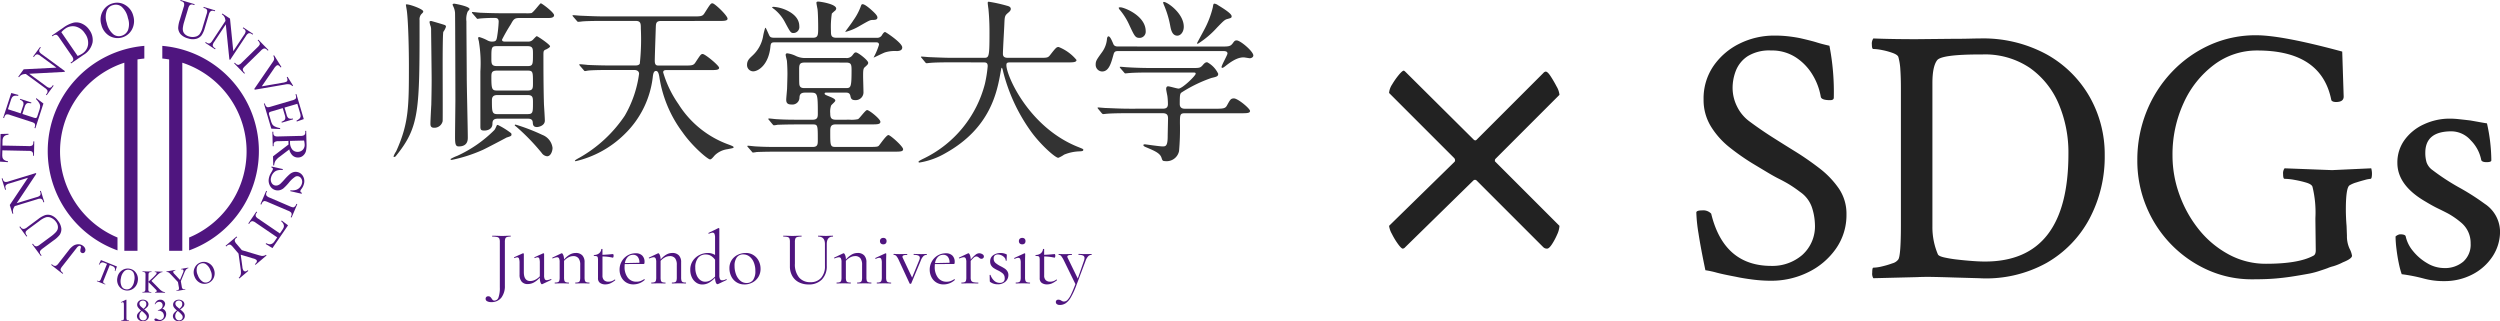 <svg xmlns="http://www.w3.org/2000/svg" width="457.765" height="58.826" viewBox="0 0 457.765 58.826">
  <g id="グループ_10283" data-name="グループ 10283" transform="translate(-148.182 -1334.257)">
    <path id="パス_12626" data-name="パス 12626" d="M4.867-5.215q-.261,0-.869-.826a12.774,12.774,0,0,1-1.13-1.869,4.043,4.043,0,0,1-.521-1.478L14.341-21.12a.354.354,0,0,0,.087-.261.59.59,0,0,0-.174-.435L2.347-33.723a3.32,3.32,0,0,1,.565-1.564,13.188,13.188,0,0,1,1.217-1.738q.652-.782.913-.782.087,0,.435.348L17.817-25.205a.5.5,0,0,0,.348.174l.174-.087L30.594-37.373a.712.712,0,0,1,.435-.261q.348,0,.913.869T33.027-34.9a3.724,3.724,0,0,1,.521,1.521L21.815-21.642a.354.354,0,0,0-.087.261v.174l11.82,11.82a4.316,4.316,0,0,1-.435,1.608A11.407,11.407,0,0,1,32.158-6q-.521.782-.869.782a.94.94,0,0,1-.7-.261L18.426-17.644a.5.5,0,0,0-.348-.174.5.5,0,0,0-.348.174L5.3-5.476A.712.712,0,0,1,4.867-5.215ZM72.222.664A26.4,26.4,0,0,1,68.835.432Q67.042.2,65.847-.066,63.39-.531,62.294-.83a16.761,16.761,0,0,0-2.025-.432Q59.405-5.379,59.007-8a28.659,28.659,0,0,1-.4-3.818q0-.4,1.063-.4a1.991,1.991,0,0,1,1.66.6q2.324,9.563,11.023,9.563A8.378,8.378,0,0,0,78-4.051,7.029,7.029,0,0,0,80.323-9.7a10.872,10.872,0,0,0-.5-2.922A5.64,5.64,0,0,0,77.6-15.605,23.156,23.156,0,0,0,75.409-17.1q-.863-.5-1.727-.93t-2.191-1.229l-2.656-1.594a42.322,42.322,0,0,1-4.117-2.889,14.775,14.775,0,0,1-3.42-3.818,9.243,9.243,0,0,1-1.361-4.98,10.48,10.48,0,0,1,1.826-6.143,12.429,12.429,0,0,1,4.781-4.084,14.26,14.26,0,0,1,6.408-1.461,21.7,21.7,0,0,1,2.756.166q1.295.166,2.158.365,1.992.465,2.822.73t2.291.6a44.276,44.276,0,0,1,.8,9.5q0,.465-.664.465-1.66,0-1.727-.664a11.445,11.445,0,0,0-1.461-3.918,9.858,9.858,0,0,0-3.055-3.221A8.017,8.017,0,0,0,72.288-41.5a7.541,7.541,0,0,0-4.25,1.029,5.649,5.649,0,0,0-2.158,2.59,8.688,8.688,0,0,0-.631,3.287,7.615,7.615,0,0,0,.8,3.32,7.425,7.425,0,0,0,2.324,2.789q2.059,1.527,4.15,2.855t4.35,2.723Q79-21.582,81.12-19.955a16.442,16.442,0,0,1,3.553,3.686A8.181,8.181,0,0,1,86.1-11.488a10.689,10.689,0,0,1-1.926,6.275A13.233,13.233,0,0,1,79.095-.9,15.285,15.285,0,0,1,72.222.664ZM91.015.2a1.576,1.576,0,0,1-.2-1q0-.93.2-.93a7.409,7.409,0,0,0,1.594-.232A15.748,15.748,0,0,0,94.5-2.523a1.938,1.938,0,0,0,1.1-.73q.465-.73.465-6.242V-34.6q0-1.926-.1-3.387a10.656,10.656,0,0,0-.365-2.324q-.133-.4-1.029-.73a12.23,12.23,0,0,0-1.926-.531,9.089,9.089,0,0,0-1.627-.2q-.266,0-.266-.8a1.669,1.669,0,0,1,.266-1.129q1.727.066,3.686.1t4.217.033l6.441-.066q1.926,0,3.188-.033t1.926-.033a24.3,24.3,0,0,1,12.352,2.955,20.566,20.566,0,0,1,7.836,7.8,21.328,21.328,0,0,1,2.723,10.625,24.21,24.21,0,0,1-2.756,11.555,20.326,20.326,0,0,1-7.9,8.168A22.819,22.819,0,0,1,110.405.2L105.69.066Q103.7,0,102.038-.033T99.05,0Zm20.453-3.055q15.273,0,15.273-19.723a22.717,22.717,0,0,0-1.793-9.164,15.355,15.355,0,0,0-5.279-6.574A14.671,14.671,0,0,0,111-40.773h-.332q-7.172,0-7.969,1.063-.863,1.129-.863,4.184v26.3a12.676,12.676,0,0,0,1,5.047q.133.332,1.129.564a22.116,22.116,0,0,0,2.424.4q1.428.166,2.822.266T111.468-2.855ZM160.409.4a19.672,19.672,0,0,1-8.2-1.727A21.644,21.644,0,0,1,145.5-6.043a21.852,21.852,0,0,1-4.516-6.939,21.845,21.845,0,0,1-1.627-8.4,23.647,23.647,0,0,1,1.66-8.865,22.85,22.85,0,0,1,4.648-7.3,21.988,21.988,0,0,1,6.939-4.947,20.405,20.405,0,0,1,8.533-1.793q4.715,0,15.738,2.988l.266,8.234q0,1-1.395,1-.664,0-.863-.332-1.793-9.1-13.547-9.1a13.007,13.007,0,0,0-7.9,2.59,17.9,17.9,0,0,0-5.578,6.973,22.521,22.521,0,0,0-2.059,9.7,20.9,20.9,0,0,0,1.295,7.205,21.965,21.965,0,0,0,3.586,6.375,17.8,17.8,0,0,0,5.445,4.516,14.169,14.169,0,0,0,6.807,1.693q5.91,0,8.633-1.461.465-.2.465-1l-.066-5.445v-.465a19.821,19.821,0,0,0-.531-5.711Q171.3-17,170.3-17.3a18.717,18.717,0,0,0-2.125-.5,11.114,11.114,0,0,0-1.859-.2q-.266,0-.266-.863a1.538,1.538,0,0,1,.266-1.062l8.7.332,7.172-.332a3.9,3.9,0,0,1,.133.93q0,1-.266,1a5.115,5.115,0,0,0-1.029.2q-.764.2-1.594.465a5.136,5.136,0,0,0-1.229.531q-.664.465-.664,4.449,0,.664.033,1.428t.1,1.561l.066,1.793a5.445,5.445,0,0,0,.465,2.324,4.2,4.2,0,0,1,.465,1.328q0,.531-1.66,1.2a10.18,10.18,0,0,1-1.793.73,6.256,6.256,0,0,0-1,.332q-.332.133-1.461.5a15.07,15.07,0,0,1-1.859.5q-1.793.332-3.32.564t-3.187.365Q162.733.4,160.409.4ZM195.538.73a13.788,13.788,0,0,1-3.719-.465,31.224,31.224,0,0,0-4.051-.8,15.3,15.3,0,0,1-.531-1.992q-.266-1.262-.432-2.656a19.968,19.968,0,0,1-.166-2.258,1.613,1.613,0,0,1,.8-.4q1,0,1.063.4a6.254,6.254,0,0,0,1.328,2.656,9.324,9.324,0,0,0,2.59,2.225,6.1,6.1,0,0,0,3.121.9,5.181,5.181,0,0,0,3.486-1.162,4.166,4.166,0,0,0,1.361-3.354,4.845,4.845,0,0,0-1.793-3.852,14.773,14.773,0,0,0-2.357-1.627q-.963-.5-1.859-.93t-2.225-1.229q-5.18-2.988-5.18-7.105a6.982,6.982,0,0,1,1.328-4.217,8.927,8.927,0,0,1,3.553-2.855A11.17,11.17,0,0,1,196.6-29.02a15.757,15.757,0,0,1,1.66.1q.93.1,2.059.232,1.129.2,1.859.332t1.2.2a31.587,31.587,0,0,1,.8,6.773q0,.332-.863.332-.93,0-1-.465a6.918,6.918,0,0,0-1.893-3.52,4.763,4.763,0,0,0-3.553-1.66q-4.781,0-4.781,3.918a6.053,6.053,0,0,0,.232,1.76,2.937,2.937,0,0,0,1.1,1.428,40.621,40.621,0,0,0,4.881,3.188,43.792,43.792,0,0,1,4.682,2.988,6.167,6.167,0,0,1,2.789,4.98,8.253,8.253,0,0,1-1.395,4.682,9.727,9.727,0,0,1-3.719,3.287A11.014,11.014,0,0,1,195.538.73Z" transform="translate(400.182 1385)" fill="#222"/>
    <g id="グループ_10245" data-name="グループ 10245" transform="translate(148.182 1323.362)">
      <g id="グループ_8761" data-name="グループ 8761">
        <g id="abm00023162" transform="translate(0 10.895)">
          <path id="パス_30" data-name="パス 30" d="M10.9,29.733A19.336,19.336,0,0,0,23.674,47.921V45.564a17.083,17.083,0,0,1,1.253-32.008V48h2.408V12.959c.413-.072.83-.124,1.253-.167V10.473A19.331,19.331,0,0,0,10.9,29.733" transform="translate(-2.16 -2.075)" fill="#4f157f"/>
          <path id="パス_31" data-name="パス 31" d="M37.062,10.475V12.79q.634.064,1.253.171V48h2.408V13.556a17.083,17.083,0,0,1,1.252,32.008v2.358a19.333,19.333,0,0,0-4.913-37.448" transform="translate(-7.342 -2.075)" fill="#4f157f"/>
          <path id="パス_32" data-name="パス 32" d="M27.6,68.887l.924-.45h.092v3.206a1.627,1.627,0,0,0,.027.4.2.2,0,0,0,.109.121.99.99,0,0,0,.343.048v.1H27.665v-.1a1.046,1.046,0,0,0,.348-.046.226.226,0,0,0,.109-.109,1.5,1.5,0,0,0,.031-.411v-2.05a3.193,3.193,0,0,0-.027-.532.227.227,0,0,0-.072-.131.188.188,0,0,0-.126-.043.754.754,0,0,0-.288.087Z" transform="translate(-5.467 -13.558)" fill="#4f157f"/>
          <path id="パス_33" data-name="パス 33" d="M32.02,70.4a2.7,2.7,0,0,1-.58-.6.889.889,0,0,1-.13-.464A.845.845,0,0,1,31.6,68.7a1.06,1.06,0,0,1,.759-.266,1.071,1.071,0,0,1,.74.249.746.746,0,0,1,.278.57.765.765,0,0,1-.15.433,2.188,2.188,0,0,1-.631.522,3.581,3.581,0,0,1,.653.6,1,1,0,0,1,.213.6.892.892,0,0,1-.305.682,1.132,1.132,0,0,1-.8.285,1.077,1.077,0,0,1-.842-.336.839.839,0,0,1-.073-1.095,2.466,2.466,0,0,1,.585-.547m.133.106a1.324,1.324,0,0,0-.344.426,1.135,1.135,0,0,0-.113.5.812.812,0,0,0,.2.578.642.642,0,0,0,.5.218.675.675,0,0,0,.484-.171.545.545,0,0,0,.184-.414.648.648,0,0,0-.107-.362,4.075,4.075,0,0,0-.8-.776m.307-.406a2.053,2.053,0,0,0,.426-.476.874.874,0,0,0,.089-.4.621.621,0,0,0-.164-.459.6.6,0,0,0-.45-.167.653.653,0,0,0-.467.165.506.506,0,0,0-.179.385.639.639,0,0,0,.075.292.934.934,0,0,0,.211.276Z" transform="translate(-6.194 -13.558)" fill="#4f157f"/>
          <path id="パス_34" data-name="パス 34" d="M35.313,69.237a1.491,1.491,0,0,1,.409-.592.923.923,0,0,1,.617-.208.851.851,0,0,1,.7.3.721.721,0,0,1,.184.471,1.2,1.2,0,0,1-.52.859,1.132,1.132,0,0,1,.529.391,1.017,1.017,0,0,1,.179.6,1.25,1.25,0,0,1-.314.854,1.476,1.476,0,0,1-1.183.472,1,1,0,0,1-.522-.1.258.258,0,0,1-.14-.2.185.185,0,0,1,.065-.142.22.22,0,0,1,.159-.063.522.522,0,0,1,.143.022,1.666,1.666,0,0,1,.217.1,1.413,1.413,0,0,0,.232.106.782.782,0,0,0,.222.031.668.668,0,0,0,.5-.222A.737.737,0,0,0,37,71.39a1.025,1.025,0,0,0-.1-.431.793.793,0,0,0-.159-.237,1.13,1.13,0,0,0-.333-.2,1.057,1.057,0,0,0-.428-.092h-.09v-.085a1.14,1.14,0,0,0,.445-.159.793.793,0,0,0,.425-.723.629.629,0,0,0-.182-.467.611.611,0,0,0-.447-.177.852.852,0,0,0-.728.464Z" transform="translate(-6.984 -13.558)" fill="#4f157f"/>
          <path id="パス_35" data-name="パス 35" d="M40.225,70.4a2.677,2.677,0,0,1-.581-.6.922.922,0,0,1-.13-.464A.845.845,0,0,1,39.8,68.7a1.22,1.22,0,0,1,1.5-.017.743.743,0,0,1,.28.57.765.765,0,0,1-.15.433,2.239,2.239,0,0,1-.631.522,3.5,3.5,0,0,1,.651.6.989.989,0,0,1,.213.6.9.9,0,0,1-.3.682,1.132,1.132,0,0,1-.8.285,1.083,1.083,0,0,1-.844-.336.892.892,0,0,1-.24-.6.882.882,0,0,1,.171-.5,2.388,2.388,0,0,1,.583-.547m.131.106a1.319,1.319,0,0,0-.343.426,1.136,1.136,0,0,0-.114.5.82.82,0,0,0,.2.578.648.648,0,0,0,.5.218.677.677,0,0,0,.484-.17.544.544,0,0,0,.182-.414.646.646,0,0,0-.106-.361,4.048,4.048,0,0,0-.8-.776m.309-.406a2.013,2.013,0,0,0,.426-.476.9.9,0,0,0,.089-.4.615.615,0,0,0-.165-.459.6.6,0,0,0-.45-.167.642.642,0,0,0-.464.165.5.5,0,0,0-.179.385.656.656,0,0,0,.072.292.971.971,0,0,0,.213.276Z" transform="translate(-7.819 -13.558)" fill="#4f157f"/>
          <path id="パス_36" data-name="パス 36" d="M25.791,60.558l-.3.856-.1-.041a1.106,1.106,0,0,0,.049-.348.576.576,0,0,0-.128-.314.819.819,0,0,0-.329-.217l-.5-.2-1.1,2.737a.794.794,0,0,0-.1.442.42.42,0,0,0,.266.234l.123.051-.039.1-1.519-.612.041-.1.126.048a.388.388,0,0,0,.377-.007.861.861,0,0,0,.213-.363l1.1-2.735-.431-.174a1.253,1.253,0,0,0-.372-.107.535.535,0,0,0-.312.1.84.84,0,0,0-.271.339l-.1-.041.38-.822Z" transform="translate(-4.381 -11.764)" fill="#4f157f"/>
          <path id="パス_37" data-name="パス 37" d="M29.066,61.364a1.749,1.749,0,0,1,1.173.8,1.975,1.975,0,0,1,.275,1.5A2.041,2.041,0,0,1,29.694,65a1.858,1.858,0,0,1-2.638-.489,2.034,2.034,0,0,1-.259-1.543,1.963,1.963,0,0,1,.9-1.357,1.857,1.857,0,0,1,1.373-.251m-.092.194a1.016,1.016,0,0,0-.888.222,2.176,2.176,0,0,0-.646,1.3,2.3,2.3,0,0,0,.124,1.506,1,1,0,0,0,.733.534,1.119,1.119,0,0,0,.962-.249,2.058,2.058,0,0,0,.6-1.248,2.345,2.345,0,0,0-.107-1.524,1.049,1.049,0,0,0-.778-.542" transform="translate(-5.298 -12.149)" fill="#4f157f"/>
          <path id="パス_38" data-name="パス 38" d="M34.169,63.709l1.408,1.431a2.664,2.664,0,0,0,.593.483,1.269,1.269,0,0,0,.494.148l0,.106-1.836-.019,0-.106a.416.416,0,0,0,.239-.053.158.158,0,0,0,.073-.123.29.29,0,0,0-.026-.124,1.36,1.36,0,0,0-.176-.2l-1.32-1.33-.014,1.245a1.284,1.284,0,0,0,.034.387.253.253,0,0,0,.118.123.5.5,0,0,0,.259.07l.131,0,0,.107L32.5,65.834v-.106l.138,0a.408.408,0,0,0,.348-.138.856.856,0,0,0,.073-.437l.026-2.493a1.322,1.322,0,0,0-.032-.391.261.261,0,0,0-.116-.121.556.556,0,0,0-.261-.072l-.136,0V61.97l1.645.019v.106l-.131,0a.564.564,0,0,0-.259.063.25.25,0,0,0-.125.136,1.269,1.269,0,0,0-.038.375l-.012,1.182c.037-.036.169-.155.392-.358a8.435,8.435,0,0,0,1.033-1.023.383.383,0,0,0,.08-.2.15.15,0,0,0-.06-.116.306.306,0,0,0-.2-.053h-.089l0-.106,1.417.015v.1a.794.794,0,0,0-.229.032,1.258,1.258,0,0,0-.252.118,2.532,2.532,0,0,0-.367.286q-.064.056-.585.578Z" transform="translate(-6.439 -12.277)" fill="#4f157f"/>
          <path id="パス_39" data-name="パス 39" d="M40.672,61.346,42,61.111l.019.106-.073.014a.573.573,0,0,0-.2.1.83.83,0,0,0-.223.232A2.508,2.508,0,0,0,41.3,62l-.663,1.6.169.957a.76.76,0,0,0,.155.423.439.439,0,0,0,.358.058l.123-.022.019.1-1.617.285-.017-.106.133-.022a.387.387,0,0,0,.317-.2.874.874,0,0,0-.01-.423l-.159-.9L38.79,62.349a3.584,3.584,0,0,0-.312-.309,1,1,0,0,0-.3-.119.325.325,0,0,0-.167,0l-.019-.106,1.627-.286.019.106-.085.015a.493.493,0,0,0-.232.1.2.2,0,0,0-.077.2.861.861,0,0,0,.234.336l1.01,1.085.541-1.3a.866.866,0,0,0,.1-.421.239.239,0,0,0-.065-.133.249.249,0,0,0-.133-.077.545.545,0,0,0-.234.005Z" transform="translate(-7.526 -12.107)" fill="#4f157f"/>
          <path id="パス_40" data-name="パス 40" d="M45.422,59.922a1.761,1.761,0,0,1,1.422.038,1.972,1.972,0,0,1,1.047,1.112,2.03,2.03,0,0,1,.038,1.562,1.858,1.858,0,0,1-2.481,1.027,2.042,2.042,0,0,1-1.056-1.153,1.95,1.95,0,0,1,.015-1.625,1.844,1.844,0,0,1,1.015-.96m.029.213a1.016,1.016,0,0,0-.626.672,2.167,2.167,0,0,0,.167,1.443,2.3,2.3,0,0,0,.923,1.2,1.008,1.008,0,0,0,.905.051,1.128,1.128,0,0,0,.674-.733,2.08,2.08,0,0,0-.177-1.374A2.33,2.33,0,0,0,46.4,60.17a1.041,1.041,0,0,0-.946-.034" transform="translate(-8.761 -11.845)" fill="#4f157f"/>
          <path id="パス_41" data-name="パス 41" d="M13.88,61.059l-.1.131-2.092-1.635.1-.131.177.136a.658.658,0,0,0,.573.165,1.411,1.411,0,0,0,.52-.488l1.867-2.389a3.424,3.424,0,0,1,.818-.8,1.761,1.761,0,0,1,.882-.273,1.344,1.344,0,0,1,.912.305,1,1,0,0,1,.4.585.626.626,0,0,1-.1.534.461.461,0,0,1-.3.2.512.512,0,0,1-.365-.106.405.405,0,0,1-.148-.239,1.554,1.554,0,0,1,.084-.585c.046-.172.026-.292-.061-.36a.286.286,0,0,0-.275-.022.96.96,0,0,0-.414.355l-2.607,3.334a2,2,0,0,0-.336.527.417.417,0,0,0,.031.273.849.849,0,0,0,.261.343Z" transform="translate(-2.315 -11.05)" fill="#4f157f"/>
          <path id="パス_42" data-name="パス 42" d="M5.864,52.935l-.136.1-1.3-1.765.135-.1.14.188a.629.629,0,0,0,.58.269,1.367,1.367,0,0,0,.587-.315l2.021-1.5a4.481,4.481,0,0,1,1.272-.713,1.82,1.82,0,0,1,1.142.06,2.593,2.593,0,0,1,1.173.967,2.756,2.756,0,0,1,.633,1.446,1.9,1.9,0,0,1-.317,1.161,5.117,5.117,0,0,1-1.139,1.027L8.7,55.208c-.305.227-.476.418-.508.573a.647.647,0,0,0,.16.517l.138.186-.136.1L6.763,54.432l.135-.1.142.193a.623.623,0,0,0,.522.3A1.36,1.36,0,0,0,8.18,54.5L10.351,52.9a5.911,5.911,0,0,0,.626-.547,1.772,1.772,0,0,0,.442-.624,1.315,1.315,0,0,0,.046-.658,1.729,1.729,0,0,0-.341-.745,2.218,2.218,0,0,0-.859-.718,1.42,1.42,0,0,0-.936-.121,3.906,3.906,0,0,0-1.231.691L6.079,51.666c-.31.232-.479.409-.508.535a.68.68,0,0,0,.155.547Z" transform="translate(-0.876 -9.715)" fill="#4f157f"/>
          <path id="パス_43" data-name="パス 43" d="M2.358,46.971l-.493-1.608L5.2,40.378,1.785,41.424a1.236,1.236,0,0,0-.645.329.675.675,0,0,0-.027.568l.063.208-.162.049L.383,40.515l.16-.049.065.21A.628.628,0,0,0,1,41.139a1.4,1.4,0,0,0,.668-.1l4.995-1.53.049.159L3.134,45.035,6.783,43.92a1.268,1.268,0,0,0,.646-.327.689.689,0,0,0,.027-.568l-.065-.211.162-.049.631,2.063-.162.049-.063-.2a.637.637,0,0,0-.391-.467,1.377,1.377,0,0,0-.668.1L2.779,45.565a2.745,2.745,0,0,0-.278.513,1.493,1.493,0,0,0-.06.443,1.457,1.457,0,0,0,.078.4Z" transform="translate(-0.076 -7.827)" fill="#4f157f"/>
          <path id="パス_44" data-name="パス 44" d="M.1,30.586l1.455-.038,0,.172A1.711,1.711,0,0,0,1,30.847a.913.913,0,0,0-.4.368,1.317,1.317,0,0,0-.138.617l-.017.873,4.735.094A1.274,1.274,0,0,0,5.9,32.69a.678.678,0,0,0,.2-.53l.007-.215.169,0-.053,2.628-.169,0,.005-.22a.633.633,0,0,0-.227-.563,1.39,1.39,0,0,0-.665-.111l-4.735-.1-.017.745a2.115,2.115,0,0,0,.055.619.832.832,0,0,0,.326.413,1.349,1.349,0,0,0,.663.215l-.005.174L0,35.645Z" transform="translate(0 -6.052)" fill="#4f157f"/>
          <path id="パス_45" data-name="パス 45" d="M1.593,24.206l2.329.759.423-1.294a1.109,1.109,0,0,0,.067-.723,1.037,1.037,0,0,0-.622-.483l.053-.159,2.051.667-.053.16a2.457,2.457,0,0,0-.59-.058.59.59,0,0,0-.324.179,1.386,1.386,0,0,0-.264.518l-.423,1.3,1.944.631a1.769,1.769,0,0,0,.486.119.269.269,0,0,0,.176-.077A.8.8,0,0,0,7,25.432l.326-1a2.867,2.867,0,0,0,.167-.749,1.135,1.135,0,0,0-.133-.523,3.491,3.491,0,0,0-.633-.818l.056-.172,1.313.991L6.618,27.7l-.16-.055.068-.21a.885.885,0,0,0,.029-.428.387.387,0,0,0-.148-.256,2.06,2.06,0,0,0-.553-.235L2.024,25.27a1.34,1.34,0,0,0-.726-.111.711.711,0,0,0-.344.464l-.068.208-.16-.051,1.48-4.541,1.311.355-.055.169a2.143,2.143,0,0,0-.706-.007A.748.748,0,0,0,2.384,22a2.15,2.15,0,0,0-.264.593Z" transform="translate(-0.144 -4.208)" fill="#4f157f"/>
          <path id="パス_46" data-name="パス 46" d="M4.173,16.171l.994-1.357,5.99-.305L8.274,12.393a1.217,1.217,0,0,0-.651-.317.687.687,0,0,0-.471.317l-.126.174-.136-.1,1.275-1.739.136.1L8.172,11a.628.628,0,0,0-.138.59,1.372,1.372,0,0,0,.477.476l4.215,3.09-.1.133-6.442.344,3.078,2.256a1.273,1.273,0,0,0,.648.322.687.687,0,0,0,.471-.319l.131-.176.136.1L9.375,19.56l-.136-.1.126-.172a.637.637,0,0,0,.142-.6,1.413,1.413,0,0,0-.479-.476L5.551,15.668a2.788,2.788,0,0,0-.578.084,1.525,1.525,0,0,0-.392.22,1.412,1.412,0,0,0-.271.3Z" transform="translate(-0.827 -2.125)" fill="#4f157f"/>
          <path id="パス_47" data-name="パス 47" d="M15.361,12.63l-.1-.14.193-.131a.62.62,0,0,0,.317-.523,1.435,1.435,0,0,0-.3-.614l-2.268-3.3c-.218-.321-.391-.495-.517-.529a.68.68,0,0,0-.551.135l-.191.133-.1-.138,2.08-1.429a5.449,5.449,0,0,1,1.922-.936,2.48,2.48,0,0,1,1.555.206,3.228,3.228,0,0,1,1.327,1.151,3.1,3.1,0,0,1,.576,2.227,3.464,3.464,0,0,1-1.668,2.321Zm1.206-1.371a4.575,4.575,0,0,0,.875-.447A2.308,2.308,0,0,0,18.469,9.2,2.826,2.826,0,0,0,17.9,7.141a2.829,2.829,0,0,0-1.722-1.272,2.357,2.357,0,0,0-1.9.406,3.852,3.852,0,0,0-.7.639Z" transform="translate(-2.348 -1.013)" fill="#4f157f"/>
          <path id="パス_48" data-name="パス 48" d="M25.246.715a2.809,2.809,0,0,1,2.258.341,3.163,3.163,0,0,1,1.449,1.978,3.261,3.261,0,0,1-.249,2.5A2.983,2.983,0,0,1,24.55,6.675,3.258,3.258,0,0,1,23.1,4.628,3.137,3.137,0,0,1,23.44,2.04,2.974,2.974,0,0,1,25.246.715m0,.344A1.642,1.642,0,0,0,24.121,2,3.489,3.489,0,0,0,24.1,4.337a3.7,3.7,0,0,0,1.235,2.089,1.613,1.613,0,0,0,1.434.256,1.8,1.8,0,0,0,1.214-1.033,3.3,3.3,0,0,0-.01-2.22A3.737,3.737,0,0,0,26.753,1.3a1.69,1.69,0,0,0-1.5-.24" transform="translate(-4.548 -0.122)" fill="#4f157f"/>
          <path id="パス_49" data-name="パス 49" d="M45.31,1.431l.048-.164,2.1.631-.049.164-.223-.068a.631.631,0,0,0-.626.131,1.39,1.39,0,0,0-.281.6l-.721,2.408a4.494,4.494,0,0,1-.593,1.333,1.815,1.815,0,0,1-.95.636A2.6,2.6,0,0,1,42.5,7.034a2.772,2.772,0,0,1-1.374-.779,1.9,1.9,0,0,1-.442-1.12,5.234,5.234,0,0,1,.3-1.5l.7-2.321a1.22,1.22,0,0,0,.065-.764A.656.656,0,0,0,41.3.229L41.081.162,41.129,0l2.566.767-.049.164L43.419.863a.616.616,0,0,0-.6.075,1.37,1.37,0,0,0-.307.622l-.776,2.589a5.73,5.73,0,0,0-.174.81,1.755,1.755,0,0,0,.02.767,1.307,1.307,0,0,0,.356.554,1.719,1.719,0,0,0,.72.392,2.206,2.206,0,0,0,1.119.058,1.4,1.4,0,0,0,.822-.46,3.883,3.883,0,0,0,.571-1.291l.721-2.4a1.294,1.294,0,0,0,.087-.733.674.674,0,0,0-.45-.344Z" transform="translate(-8.059)" fill="#4f157f"/>
          <path id="パス_50" data-name="パス 50" d="M50,3.09l1.4.928L52,9.986l1.971-2.981a1.24,1.24,0,0,0,.286-.667.681.681,0,0,0-.339-.454l-.181-.119.094-.142,1.8,1.192-.092.14-.184-.121a.626.626,0,0,0-.6-.109,1.366,1.366,0,0,0-.452.5l-2.883,4.355-.136-.089-.655-6.42L48.524,8.259a1.278,1.278,0,0,0-.29.663.7.7,0,0,0,.339.457l.184.119-.094.142-1.8-1.189.092-.143.179.119a.638.638,0,0,0,.6.111,1.385,1.385,0,0,0,.454-.5l2.377-3.595a2.713,2.713,0,0,0-.113-.573,1.529,1.529,0,0,0-.237-.382,1.542,1.542,0,0,0-.314-.256Z" transform="translate(-9.284 -0.612)" fill="#4f157f"/>
          <path id="パス_51" data-name="パス 51" d="M55.441,15.172l-.121.118-1.855-1.9.121-.118.153.159a.668.668,0,0,0,.549.24,1.389,1.389,0,0,0,.581-.413l2.865-2.8a2.026,2.026,0,0,0,.4-.476.419.419,0,0,0,.009-.273.866.866,0,0,0-.215-.377l-.153-.157.121-.118,1.855,1.9-.121.119-.157-.162a.656.656,0,0,0-.546-.239,1.339,1.339,0,0,0-.583.411l-2.866,2.8a2.086,2.086,0,0,0-.4.476.412.412,0,0,0-.007.278.845.845,0,0,0,.211.372Z" transform="translate(-10.592 -1.795)" fill="#4f157f"/>
          <path id="パス_52" data-name="パス 52" d="M65.167,18.183l-.143.09a1.013,1.013,0,0,0-.443-.312,1.879,1.879,0,0,0-.808,0l-5.619.965-.09-.143,3.3-4.805a2.8,2.8,0,0,0,.293-.477.814.814,0,0,0,.039-.356,1.33,1.33,0,0,0-.152-.435l.143-.092,1.344,2.149-.143.089a1.169,1.169,0,0,0-.421-.4.339.339,0,0,0-.3.036,2.048,2.048,0,0,0-.493.556l-2.242,3.265,3.816-.663a2.492,2.492,0,0,0,.738-.21.347.347,0,0,0,.145-.246.862.862,0,0,0-.092-.471c-.005-.015-.015-.039-.031-.073l.145-.09Z" transform="translate(-11.503 -2.5)" fill="#4f157f"/>
          <path id="パス_53" data-name="パス 53" d="M66.382,23.263l-2.35.692.385,1.31a1.122,1.122,0,0,0,.353.633,1.034,1.034,0,0,0,.786.044l.048.162-2.07.61-.048-.16a2.456,2.456,0,0,0,.522-.286.576.576,0,0,0,.164-.333,1.364,1.364,0,0,0-.075-.578l-.385-1.306-1.959.58a2.075,2.075,0,0,0-.471.174.305.305,0,0,0-.1.164.774.774,0,0,0,.048.348l.3,1.008a2.779,2.779,0,0,0,.286.713,1.149,1.149,0,0,0,.406.356,3.453,3.453,0,0,0,.984.315l.051.176-1.642-.073-1.351-4.582.162-.048.063.21a.882.882,0,0,0,.218.37.388.388,0,0,0,.266.128,2.068,2.068,0,0,0,.59-.119l3.862-1.139a1.34,1.34,0,0,0,.663-.319.711.711,0,0,0,.02-.576l-.063-.211.164-.049,1.351,4.584-1.282.448-.051-.169a2.14,2.14,0,0,0,.585-.4.719.719,0,0,0,.169-.411,2.034,2.034,0,0,0-.116-.636Z" transform="translate(-11.938 -4.254)" fill="#4f157f"/>
          <path id="パス_54" data-name="パス 54" d="M62.355,36.2l-.043-1.654,2.843-2.172c-.01-.155-.017-.281-.02-.38v-.128c0-.044,0-.092,0-.142l-1.8.048a1.256,1.256,0,0,0-.723.147.645.645,0,0,0-.188.525l.007.242-.171.005-.068-2.655.169,0,.007.23a.62.62,0,0,0,.269.558,1.459,1.459,0,0,0,.675.078l4-.1a1.271,1.271,0,0,0,.723-.147.67.67,0,0,0,.188-.535l-.007-.234.171-.005.058,2.258a5.418,5.418,0,0,1-.106,1.46,1.666,1.666,0,0,1-.51.808,1.375,1.375,0,0,1-.912.351,1.448,1.448,0,0,1-1-.346,2.113,2.113,0,0,1-.624-1.139l-1.744,1.327a3.147,3.147,0,0,0-.793.774,1.889,1.889,0,0,0-.235.83Zm3.071-4.483c0,.058,0,.106,0,.15s0,.078,0,.106a2.018,2.018,0,0,0,.418,1.327,1.231,1.231,0,0,0,.991.425,1.272,1.272,0,0,0,.933-.389,1.293,1.293,0,0,0,.339-.97A4.179,4.179,0,0,0,68,31.65Z" transform="translate(-12.321 -5.918)" fill="#4f157f"/>
          <path id="パス_55" data-name="パス 55" d="M67.39,43.011,65.3,42.538l.038-.165A2.647,2.647,0,0,0,66.36,42.3a1.538,1.538,0,0,0,.7-.46,1.676,1.676,0,0,0,.389-.749,1.105,1.105,0,0,0-.109-.83.888.888,0,0,0-.576-.448.786.786,0,0,0-.547.078,5.043,5.043,0,0,0-1.189,1.113,9.526,9.526,0,0,1-.958,1,1.789,1.789,0,0,1-.682.348,1.547,1.547,0,0,1-.728.01,1.608,1.608,0,0,1-1.064-.8,1.975,1.975,0,0,1-.186-1.483,2.8,2.8,0,0,1,.152-.486,5.345,5.345,0,0,1,.292-.537,2.615,2.615,0,0,0,.264-.518.24.24,0,0,0-.026-.191.564.564,0,0,0-.256-.159l.038-.165,2.074.469-.038.165a3.021,3.021,0,0,0-1.045.092,1.532,1.532,0,0,0-.672.477,1.888,1.888,0,0,0-.414.839,1.282,1.282,0,0,0,.1.945.922.922,0,0,0,.622.481.955.955,0,0,0,.477-.02,1.367,1.367,0,0,0,.51-.286,10.726,10.726,0,0,0,.783-.82,9.455,9.455,0,0,1,.943-.946,1.883,1.883,0,0,1,.684-.368,1.427,1.427,0,0,1,.725-.014,1.523,1.523,0,0,1,1.008.752,1.822,1.822,0,0,1,.184,1.376,2.622,2.622,0,0,1-.467.969,1.068,1.068,0,0,0-.191.327.27.27,0,0,0,.026.2.571.571,0,0,0,.252.181Z" transform="translate(-12.152 -7.533)" fill="#4f157f"/>
          <path id="パス_56" data-name="パス 56" d="M59.627,46.089l-.155-.066,1.047-2.44.155.067-.085.2a.662.662,0,0,0-.015.6,1.4,1.4,0,0,0,.6.379l3.68,1.582a2.138,2.138,0,0,0,.6.189.415.415,0,0,0,.254-.1.856.856,0,0,0,.268-.343l.085-.2.155.066-1.047,2.442-.155-.068.089-.206a.663.663,0,0,0,.012-.6,1.359,1.359,0,0,0-.6-.382L60.83,45.635a2.051,2.051,0,0,0-.592-.189.4.4,0,0,0-.257.1.824.824,0,0,0-.264.338Z" transform="translate(-11.782 -8.634)" fill="#4f157f"/>
          <path id="パス_57" data-name="パス 57" d="M61.118,55l-1.24-.762.1-.143a1.835,1.835,0,0,0,.53.194.921.921,0,0,0,.535-.092,1.3,1.3,0,0,0,.452-.44l.493-.72-3.912-2.672a1.3,1.3,0,0,0-.66-.3.681.681,0,0,0-.459.336l-.121.176-.14-.094,1.48-2.172.14.1-.123.179a.629.629,0,0,0-.118.6,1.388,1.388,0,0,0,.495.457l3.912,2.67.419-.617a2.053,2.053,0,0,0,.295-.546.85.85,0,0,0-.046-.522,1.361,1.361,0,0,0-.438-.544l.1-.143,1.16.882Z" transform="translate(-11.232 -9.57)" fill="#4f157f"/>
          <path id="パス_58" data-name="パス 58" d="M55.673,60.3l-1.649,1.395-.111-.126L54,61.488a.954.954,0,0,0,.2-.305,1.339,1.339,0,0,0,.123-.5,4.172,4.172,0,0,0-.061-.784l-.38-2.764L52.876,55.95c-.246-.292-.431-.447-.558-.462a.7.7,0,0,0-.542.208l-.153.13-.109-.128L53.522,54l.109.128-.167.142a.629.629,0,0,0-.273.542,1.388,1.388,0,0,0,.355.575l.948,1.119,2.976.883a5.838,5.838,0,0,0,.682.171,1.631,1.631,0,0,0,.517-.078.607.607,0,0,0,.232-.136l.111.13-2.024,1.714-.109-.131.1-.087a.768.768,0,0,0,.237-.334.322.322,0,0,0-.056-.344,1.424,1.424,0,0,0-.6-.273l-2.278-.689.307,2.244a1.384,1.384,0,0,0,.2.665.414.414,0,0,0,.2.131.436.436,0,0,0,.247,0,.965.965,0,0,0,.319-.2Z" transform="translate(-10.205 -10.697)" fill="#4f157f"/>
        </g>
        <path id="パス_12628" data-name="パス 12628" d="M-54.4-5.376c.7,0,.9.256.928.736.032.352.064.8.768.8.32,0,1.44-.256,1.44-1.184,0-.416-.128-2.432-.16-2.912-.1-3.232-.1-7.36-.1-9.152,0-.736.064-.8.544-.992.192-.1.672-.352.672-.544,0-.32-2.272-1.856-2.432-1.856-.1,0-.32.256-.608.544a1.2,1.2,0,0,1-1.024.448h-4.224c-.192,0-.512-.032-.512-.352a31.2,31.2,0,0,1,1.632-2.848c.48-.9.672-1.12,1.536-1.12h5.28c.32,0,1.088,0,1.088-.512S-51.808-26.5-52-26.5c-.16,0-1.344,1.664-1.728,1.792a6.017,6.017,0,0,1-1.088.032h-3.872c-1.5,0-2.816-.032-4.384-.1-.224,0-1.216-.128-1.44-.128a.085.085,0,0,0-.1.1c0,.032,0,.064.128.192l.64.736c.1.128.16.224.256.224.064,0,.384-.064.448-.064a26.365,26.365,0,0,1,2.784-.1c.544,0,.64.352.64.7A23.53,23.53,0,0,1-60-20.416c-.128.768-.224.928-1.024.928a1.7,1.7,0,0,1-.7-.192,7.758,7.758,0,0,0-1.536-.64c-.16,0-.224.1-.224.16,0,.16.16.64.16.768a24.522,24.522,0,0,1,.256,5.376v10.08c0,.576.1.736.736.736.1,0,1.44,0,1.472-1.216,0-.64.192-.96,1.024-.96Zm-.032-8.8c.992,0,.992.224.992,2.272,0,.96,0,1.376-.992,1.376h-5.536c-.96,0-1.088-.192-1.088-2.432,0-.8.032-1.216,1.024-1.216Zm0-4.48c.992,0,.992.48.992,1.408,0,1.952,0,2.24-.992,2.24h-5.632c-.992,0-.992-.48-.992-1.408,0-1.984,0-2.24.992-2.24Zm-5.5,12.448c-.992,0-1.024-.384-1.024-2.5,0-.48.1-.992.992-.992H-54.4c.96,0,.96.512.96,1.376,0,1.76,0,2.112-.96,2.112ZM-76.7-26.272c-.032.032.128.864.16,1.088.288,2.176.384,7.52.384,9.92,0,7.648,0,10.72-2.336,15.872a4.233,4.233,0,0,0-.48.928c0,.064.064.1.128.1a.424.424,0,0,0,.32-.192c4.32-5.344,4.32-8.288,4.32-24.864a1.474,1.474,0,0,1,.288-1.056c.352-.352.384-.384.384-.544C-73.536-25.472-76.48-26.5-76.7-26.272Zm4.32,3.2a3.686,3.686,0,0,0,.224.832,2.408,2.408,0,0,1,.064.736c0,.224.1,7.552.1,8.992,0,1.472-.032,3.136-.064,4.576-.032.512-.16,2.912-.16,3.456,0,.288,0,.768.672.768a1.54,1.54,0,0,0,1.568-1.216c.032-.48,0-8.8,0-10.464,0-.64,0-5.664.128-5.888a3.181,3.181,0,0,0,.48-.928.339.339,0,0,0-.16-.288c-.1-.064-2.5-.768-2.56-.768C-72.192-23.264-72.384-23.232-72.384-23.072Zm4.224-3.168c0,.064.192.416.288.7a3.171,3.171,0,0,1,.16.8c.032.864.064,14.784.064,15.936,0,.928-.064,5.6-.064,6.688,0,1.312.064,1.824.672,1.824,1.664,0,1.664-1.216,1.664-1.632,0-1.6-.192-9.344-.192-11.072,0-1.472-.064-8.576-.064-10.208a3.59,3.59,0,0,1,.224-1.76c.032-.064.352-.384.352-.48,0-.512-2.72-.992-2.816-.992C-68.064-26.432-68.16-26.336-68.16-26.24Zm8.1,22.08c-.288.608-.32.736-.512.928A23.192,23.192,0,0,1-67.328,1.44a7.289,7.289,0,0,0-1.216.576c0,.128.16.16.224.16A27.366,27.366,0,0,0-62.656.352c.7-.32,3.68-1.888,4.384-2.272.8-.256.9-.288.9-.576,0-.192-.1-.256-.288-.384a13.6,13.6,0,0,0-2.208-1.344C-59.968-4.224-60.032-4.224-60.064-4.16Zm3.488.192A38.543,38.543,0,0,1-51.84.9a1.349,1.349,0,0,0,.992.608c.672,0,.992-.96.992-1.536A2.917,2.917,0,0,0-51.712-2.4a35.409,35.409,0,0,0-4.9-1.888c-.1,0-.16.032-.16.128C-56.768-4.1-56.672-4.032-56.576-3.968Zm37.056-19.3c1.024,0,1.7,0,1.7-.416,0-.576-2.368-2.816-2.752-2.816-.32,0-.384.1-1.5,1.856-.352.544-.7.544-2.048.544h-16.16c-1.5,0-2.848-.064-4.384-.128-.224,0-1.216-.1-1.44-.1-.064,0-.1,0-.1.064s0,.064.128.224l.64.736c.1.128.16.192.256.192a5.747,5.747,0,0,0,.7-.064c.288-.032,1.216-.1,4.032-.1h5.792c.96,0,.96.512.96,1.408a41.717,41.717,0,0,1-.192,6.432c-.192.32-.608.32-.9.32H-39.04c-1.5,0-2.816-.032-4.384-.1-.224-.032-1.184-.128-1.408-.128-.1,0-.128.032-.128.1,0,.032.032.064.128.192l.64.736c.1.128.16.224.288.224.1,0,.544-.1.672-.1.288-.032,1.216-.1,4.032-.1h4.288c.416,0,.9.16.9.7a20.627,20.627,0,0,1-2.624,7.68,24.569,24.569,0,0,1-8.288,7.68c-.128.064-.832.448-.832.544s.1.1.128.1A18.845,18.845,0,0,0-36.7-2.5,17.343,17.343,0,0,0-31.488-13.12c.064-.48.16-.992.576-.992.384,0,.512.512.608,1.056A22.571,22.571,0,0,0-26.048-2.88c1.856,2.656,4.64,4.96,5.024,4.96.192,0,.352-.128.864-.736A4.11,4.11,0,0,1-17.888.224C-16.864.032-16.7,0-16.7-.128c0-.16-.192-.224-.736-.448a18.071,18.071,0,0,1-9.376-7.488A19.9,19.9,0,0,1-29.6-13.856c0-.384.32-.416.608-.416h7.936c1.056,0,1.7,0,1.7-.416s-2.56-2.528-3.008-2.528c-.32,0-.416.16-1.344,1.568-.352.544-.7.544-2.048.544H-30.4c-.352,0-.736,0-.736-.864,0-.8.16-5.216.192-6.24.032-.544.032-1.056.928-1.056ZM2.016-5.184C1.12-5.184.992-5.6.992-6.368a3.356,3.356,0,0,1,.16-1.408c.064-.16.768-.7.768-.9,0-.16-.064-.352-1.024-.736-.864-.352-.928-.384-.928-.576,0-.16.192-.16.288-.16h3.52c.352,0,.768,0,.9.576.1.48.192.8.9.8a1.427,1.427,0,0,0,1.5-1.536c0-.416-.064-2.368-.064-2.784,0-.928,0-1.408.256-1.664.576-.512.672-.608.672-.864,0-.448-1.856-1.888-2.24-1.888-.224,0-.288.064-.608.48A1.3,1.3,0,0,1,3.9-16.48H-3.584a3.914,3.914,0,0,1-1.664-.352,5.033,5.033,0,0,0-1.632-.512.267.267,0,0,0-.288.288c0,.16.192.9.224,1.056.064.64.1,1.728.1,2.4,0,.512-.032,1.568-.064,2.624,0,.288-.16,1.792-.16,2.144,0,.7.384.864.992.864A1.291,1.291,0,0,0-4.64-9.28c.032-.352.1-.864.992-.864h1.12c1.184,0,1.248.256,1.248,3.776,0,.608,0,1.184-.928,1.184h-2.24c-1.5,0-2.816,0-4.384-.1-.192,0-1.184-.128-1.408-.128a.085.085,0,0,0-.1.1c0,.032,0,.064.128.192l.608.736c.128.128.192.224.288.224a4.855,4.855,0,0,0,.672-.1c.32,0,1.248-.064,4.064-.064h2.368c.928,0,.928.16.928,2.848,0,.768,0,1.28-.96,1.28H-8.256c-1.5,0-2.816,0-4.384-.1-.224,0-1.216-.128-1.44-.128a.085.085,0,0,0-.1.1c0,.032,0,.064.128.192l.64.736c.1.128.16.224.256.224a6.142,6.142,0,0,0,.7-.1c.288,0,1.216-.064,4.032-.064H12.672c1.12,0,1.664,0,1.664-.448,0-.512-2.336-2.592-2.688-2.592-.384,0-1.472,1.632-1.76,1.952-.192.192-.448.224-1.824.224H1.952c-.96,0-.96-.256-.96-2.816,0-.832.064-1.312,1.024-1.312H8.448c1.152,0,1.728,0,1.728-.48,0-.512-2.048-2.144-2.432-2.144-.32,0-1.344,1.5-1.664,1.664a5.57,5.57,0,0,1-1.568.1ZM3.872-15.648c.992,0,1.024.384,1.024,1.472,0,3.168-.16,3.2-1.088,3.2H-3.68c-.288,0-.736,0-.9-.384C-4.7-11.616-4.7-11.68-4.7-14.5c0-.9.192-1.152,1.024-1.152ZM-6.976-25.216a6.79,6.79,0,0,0-2.432-.64c-.032,0-.256.032-.256.1a2.221,2.221,0,0,0,.384.32A7.544,7.544,0,0,1-7.3-23.04c.96,1.792,1.056,1.984,1.568,1.984A1.1,1.1,0,0,0-4.672-22.3C-4.672-24-6.24-24.864-6.976-25.216Zm15.3-.256c-.32-.256-1.024-.864-1.408-.864-.192,0-.224.1-.384.544a10.95,10.95,0,0,1-1.344,2.464c-.192.352-1.44,1.984-1.44,2.016s.064.032.1.032A9.788,9.788,0,0,0,6.4-22.368c1.856-1.056,1.856-1.056,2.368-1.088.448,0,.864-.032.864-.448S8.928-24.928,8.32-25.472Zm-6.208,5.28c-.992,0-.992-.512-.992-1.248a16.035,16.035,0,0,1,.16-3.168c.032-.064.48-.448.512-.48a.622.622,0,0,0,.288-.448c0-.832-2.912-1.28-3.3-1.28-.288,0-.32.128-.32.224,0,.16.16.96.192,1.12.1.608.128,2.624.128,3.328,0,1.472,0,1.952-.992,1.952H-9.152c-.8,0-.9-.128-1.12-.64-.48-1.056-.512-1.184-.64-1.184a10.941,10.941,0,0,0-.416,1.7,6.3,6.3,0,0,1-1.92,3.392c-.576.544-.992.9-.992,1.7a1.145,1.145,0,0,0,1.12,1.184c.928,0,2.848-1.184,3.168-4.576.064-.736.32-.736.864-.736h18.4c.288,0,.608,0,.608.448a12.49,12.49,0,0,1-.992,2.336c0,.064,1.792-.864,2.144-.96a6.217,6.217,0,0,1,2.144-.224c.64-.032.96-.224.96-.672,0-.832-3.008-2.816-3.136-2.816-.16,0-.32.16-.544.512a.994.994,0,0,1-.992.544ZM28.96-15.68c.512,0,.864,0,.864.7a23.405,23.405,0,0,1-.512,3.232A21.012,21.012,0,0,1,18.176,1.888c-.32.16-1.024.48-1.024.64,0,.1.128.128.192.128A13.835,13.835,0,0,0,22.112.928c8.256-4.608,9.44-11.264,10.08-14.848.128-.672.128-.768.224-.768.064,0,.192.448.224.64A32.164,32.164,0,0,0,37.632-3.2c1.7,2.432,4.544,4.992,5.12,4.992a4.86,4.86,0,0,0,1.056-.576,8.025,8.025,0,0,1,2.88-.608c.48-.032.64-.064.64-.288,0-.128,0-.128-.864-.48C37.408-3.712,33.248-13.216,33.248-15.168c0-.512.224-.512.928-.512H44.384c1.056,0,1.7,0,1.7-.448A8.148,8.148,0,0,0,42.816-18.5c-.384,0-.512.128-1.536,1.44-.416.544-.576.544-2.048.544H33.7c-.512,0-1.088,0-1.088-.736,0-.768.224-4.48.256-5.312.064-1.5.064-1.664.672-2.176.352-.288.512-.48.512-.736,0-.32-.288-.48-.7-.576a26.6,26.6,0,0,0-3.328-.736c-.192,0-.192.1-.192.256s.1.9.128,1.088c.192,1.952.192,3.648.192,4.416,0,4.512-.1,4.512-1.088,4.512H23.52c-1.5,0-2.816-.064-4.384-.128-.192,0-1.184-.1-1.408-.1-.064,0-.128,0-.128.064s.032.064.16.224l.608.736c.1.128.16.192.288.192.1,0,.544-.064.672-.064.32-.032,1.216-.1,4.032-.1ZM55.872-7.2c-1.824,0-3.488-.1-4.416-.128-.224,0-1.184-.1-1.408-.1-.032,0-.1,0-.1.064s0,.064.128.224l.608.736c.128.128.192.192.288.192.128,0,.576-.064.672-.064,1.12-.1,3.3-.1,4.064-.1h6.144c.9,0,.992.448.992.992,0,.48-.064,2.752-.064,3.456-.032,1.632-.416,1.632-.96,1.632-.512,0-3.136-.384-3.2-.384-.1,0-.288,0-.288.16,0,.192.352.32.736.48,1.344.576,2.336.992,2.592,1.856.128.384.16.576.608.576A2.322,2.322,0,0,0,64.864.544a45.178,45.178,0,0,0,.16-5.024c0-1.632,0-1.888.928-1.888H76.16c1.056,0,1.7,0,1.7-.416,0-.448-2.24-2.3-2.944-2.3-.608,0-.7.256-1.312,1.344-.288.512-.736.544-2.048.544H66.016c-.32,0-1.024,0-1.024-.864,0-1.92.064-1.952.48-2.208a25.725,25.725,0,0,1,5.312-2.56c.96-.224,1.248-.288,1.248-.768a4.611,4.611,0,0,0-2.016-2.112c-.288,0-.48.128-.8.512-.48.544-.608.544-2.048.544H59.936c-1.824,0-3.488-.064-4.416-.128-.224,0-1.184-.1-1.408-.1-.032,0-.1,0-.1.064s0,.064.128.224l.64.736c.1.128.16.192.256.192.128,0,.576-.064.7-.064,1.088-.1,3.264-.1,4.032-.1H67.3c.448,0,.608,0,.608.224,0,.352-2.432,2.72-3.136,2.72-.288,0-1.632-.416-1.92-.416-.352,0-.352.416-.352.512,0,.128.128.768.224,1.248a11.865,11.865,0,0,1,.1,1.5c0,.832-.608.832-.992.832Zm6.112-19.52c-.1.1.128.544.16.64a17.63,17.63,0,0,1,1.088,3.616c.128.672.32,1.888,1.312,1.888.608,0,1.184-.672,1.184-1.632C65.728-24.832,62.272-27.04,61.984-26.72ZM53.824-25.7c-.032.064.064.224.1.288a11.943,11.943,0,0,1,1.856,2.944c.96,2.048,1.088,2.3,1.888,2.3a1.129,1.129,0,0,0,1.088-1.216c0-2.88-4-4.384-4.64-4.384C54.048-25.76,53.856-25.76,53.824-25.7Zm18.144-.48a1.457,1.457,0,0,0-.608-.256c-.192,0-.224.1-.32.7a17.09,17.09,0,0,1-1.632,4.192c-.128.256-1.248,2.3-1.248,2.336a.138.138,0,0,0,.128.128A16.686,16.686,0,0,0,71.84-22.08c1.248-1.28,1.408-1.44,1.952-1.568.576-.16.7-.192.7-.48C74.5-24.64,72.8-25.664,71.968-26.176ZM53.76-18.592c-.32,0-.736,0-.928-.448-.352-.832-.608-1.408-.9-1.408-.16,0-.224.256-.256.352a4.8,4.8,0,0,1-.928,2.56c-.992,1.376-1.152,1.6-1.152,2.272a1.216,1.216,0,0,0,1.184,1.248c1.28,0,1.664-1.632,2.08-3.1.16-.64.448-.64,1.024-.64H72.864c.448,0,.864.032.864.448,0,.288-1.088,2.144-1.088,2.5a.138.138,0,0,0,.128.128c.16,0,.32-.128.576-.32,1.632-1.312,2.592-1.6,3.36-1.6.128,0,1.024.16,1.12.16.224,0,.64-.16.64-.512,0-.736-2.368-2.752-3.04-2.752-.352,0-.416.1-.768.576-.416.544-.8.544-2.048.544Z" transform="translate(151.029 38)" fill="#333"/>
        <path id="パス_12627" data-name="パス 12627" d="M-51.254-8.75q.028,0,.028.084t-.028.084a1.954,1.954,0,0,0-.672.084.484.484,0,0,0-.287.287,1.874,1.874,0,0,0-.077.623V.392a3.472,3.472,0,0,1-.644,2.2,2.228,2.228,0,0,1-1.862.819,1.475,1.475,0,0,1-.749-.161.493.493,0,0,1-.273-.441.454.454,0,0,1,.126-.336.473.473,0,0,1,.35-.126.555.555,0,0,1,.364.105,1.48,1.48,0,0,1,.266.315,1.314,1.314,0,0,0,.224.28.418.418,0,0,0,.28.084.8.8,0,0,0,.749-.581A5.184,5.184,0,0,0-53.214.686v-8.3a1.451,1.451,0,0,0-.1-.616.561.561,0,0,0-.385-.273,3.732,3.732,0,0,0-.889-.077q-.028,0-.028-.084t.028-.084l.812.014q.644.028,1.008.028t.9-.028ZM-43.848-.8a.078.078,0,0,1,.077.063.067.067,0,0,1-.035.091l-1.638.77L-45.5.14q-.14,0-.266-.322a2.342,2.342,0,0,1-.126-.84v-.056a3.97,3.97,0,0,1-1.092.9,2.407,2.407,0,0,1-1.134.287A1.385,1.385,0,0,1-49.21-.329,1.87,1.87,0,0,1-49.6-1.61V-3.752a2.307,2.307,0,0,0-.1-.791.335.335,0,0,0-.322-.245,1.111,1.111,0,0,0-.476.14h-.014q-.056,0-.084-.077t.028-.091l1.554-.7.056-.014a.16.16,0,0,1,.091.035.1.1,0,0,1,.049.077v3.346q0,1.624,1.176,1.624a2.024,2.024,0,0,0,.91-.231,2.944,2.944,0,0,0,.84-.637V-3.752a2.464,2.464,0,0,0-.091-.8.33.33,0,0,0-.329-.238,1.111,1.111,0,0,0-.476.14H-46.8q-.056,0-.077-.077t.035-.091l1.554-.7.042-.014a.16.16,0,0,1,.091.035.1.1,0,0,1,.049.077V-1.5A1.546,1.546,0,0,0-45-.812a.394.394,0,0,0,.378.21,2.342,2.342,0,0,0,.742-.2Zm7.014.63q.042,0,.042.084T-36.834,0q-.322,0-.5-.014l-.756-.014-.77.014q-.182.014-.5.014-.042,0-.042-.084t.042-.084a1.524,1.524,0,0,0,.56-.077.421.421,0,0,0,.245-.273,2.186,2.186,0,0,0,.063-.616V-3.4a1.932,1.932,0,0,0-.315-1.218,1.174,1.174,0,0,0-.973-.392,1.874,1.874,0,0,0-.875.231,2.869,2.869,0,0,0-.8.637v3.01a2.186,2.186,0,0,0,.063.616.421.421,0,0,0,.245.273,1.524,1.524,0,0,0,.56.077q.042,0,.042.084T-40.6,0q-.322,0-.5-.014l-.756-.014-.77.014q-.182.014-.5.014-.042,0-.042-.084t.042-.084a1.524,1.524,0,0,0,.56-.077.421.421,0,0,0,.245-.273,2.186,2.186,0,0,0,.063-.616V-3.906a1.546,1.546,0,0,0-.112-.686.394.394,0,0,0-.378-.21,2.454,2.454,0,0,0-.756.21h-.028a.078.078,0,0,1-.077-.063.067.067,0,0,1,.035-.091l1.624-.77.084-.014q.126,0,.266.322a2.087,2.087,0,0,1,.14.826,4.068,4.068,0,0,1,1.057-.91,2.193,2.193,0,0,1,1.085-.294,1.6,1.6,0,0,1,1.2.434,1.762,1.762,0,0,1,.42,1.274v2.744a2.186,2.186,0,0,0,.063.616.421.421,0,0,0,.245.273A1.524,1.524,0,0,0-36.834-.168Zm4.662-.56a.09.09,0,0,1,.084.063q.028.063-.014.091A4.035,4.035,0,0,1-33.033,0a2.264,2.264,0,0,1-.861.168A1.64,1.64,0,0,1-34.86-.1a1,1,0,0,1-.378-.882V-4.27a1.908,1.908,0,0,0-.049-.518.3.3,0,0,0-.189-.2,1.608,1.608,0,0,0-.476-.049q-.056,0-.056-.091t.056-.091a1.449,1.449,0,0,0,.91-.3,1.116,1.116,0,0,0,.406-.763q0-.042.112-.042t.1.042V-5.25q.7-.014,1.946-.14.028,0,.063.105a.727.727,0,0,1,.035.231.6.6,0,0,1-.049.231q-.049.119-.1.1a8.668,8.668,0,0,0-1.89-.224v3.486a1.144,1.144,0,0,0,.287.854,1.125,1.125,0,0,0,.819.28A1.781,1.781,0,0,0-32.2-.714Zm5.4-.056a.1.1,0,0,1,.077.049.074.074,0,0,1,.007.091,3.026,3.026,0,0,1-2.044.812A2.464,2.464,0,0,1-30.114-.21a2.466,2.466,0,0,1-.875-.994,2.958,2.958,0,0,1-.3-1.316A3.032,3.032,0,0,1-30.9-4.039a2.9,2.9,0,0,1,1.071-1.092,2.89,2.89,0,0,1,1.491-.4,1.629,1.629,0,0,1,1.2.42,1.59,1.59,0,0,1,.42,1.176.8.8,0,0,1-.035.28.122.122,0,0,1-.119.084l-3.472.014q-.028.308-.028.5a3.178,3.178,0,0,0,.574,1.974,1.905,1.905,0,0,0,1.61.756,2.071,2.071,0,0,0,.721-.112,3.787,3.787,0,0,0,.679-.35ZM-28.8-5.25a1.334,1.334,0,0,0-.994.4,2.052,2.052,0,0,0-.518,1.113l2.66-.056a1.662,1.662,0,0,0-.308-1.085A1.034,1.034,0,0,0-28.8-5.25Zm9.646,5.082q.042,0,.042.084T-19.152,0q-.322,0-.5-.014l-.756-.014-.77.014q-.182.014-.5.014-.042,0-.042-.084t.042-.084a1.524,1.524,0,0,0,.56-.077.421.421,0,0,0,.245-.273,2.186,2.186,0,0,0,.063-.616V-3.4a1.932,1.932,0,0,0-.315-1.218,1.174,1.174,0,0,0-.973-.392,1.874,1.874,0,0,0-.875.231,2.869,2.869,0,0,0-.805.637v3.01a2.186,2.186,0,0,0,.063.616.421.421,0,0,0,.245.273,1.524,1.524,0,0,0,.56.077q.042,0,.042.084T-22.918,0q-.322,0-.5-.014l-.756-.014-.77.014q-.182.014-.5.014-.042,0-.042-.084t.042-.084a1.524,1.524,0,0,0,.56-.077.421.421,0,0,0,.245-.273,2.186,2.186,0,0,0,.063-.616V-3.906a1.546,1.546,0,0,0-.112-.686.394.394,0,0,0-.378-.21,2.454,2.454,0,0,0-.756.21h-.028a.078.078,0,0,1-.077-.063.067.067,0,0,1,.035-.091l1.624-.77.084-.014q.126,0,.266.322a2.087,2.087,0,0,1,.14.826,4.068,4.068,0,0,1,1.057-.91,2.193,2.193,0,0,1,1.085-.294,1.6,1.6,0,0,1,1.2.434,1.762,1.762,0,0,1,.42,1.274v2.744a2.186,2.186,0,0,0,.063.616.421.421,0,0,0,.245.273A1.524,1.524,0,0,0-19.152-.168ZM-11.76-.8q.056,0,.077.07t-.021.1L-13.244.1a.458.458,0,0,1-.112.028q-.182,0-.308-.308a2.492,2.492,0,0,1-.14-.854,5.061,5.061,0,0,1-1.085.882,2.438,2.438,0,0,1-1.267.336,1.9,1.9,0,0,1-1.085-.336,2.385,2.385,0,0,1-.8-.945,3.1,3.1,0,0,1-.3-1.393,2.879,2.879,0,0,1,.49-1.694,3.1,3.1,0,0,1,1.232-1.05,3.424,3.424,0,0,1,1.47-.35,2.547,2.547,0,0,1,1.344.364V-8.358a1.839,1.839,0,0,0-.105-.728.365.365,0,0,0-.357-.224,2.028,2.028,0,0,0-.644.2h-.028a.078.078,0,0,1-.077-.063.071.071,0,0,1,.021-.091l1.778-.868a.156.156,0,0,1,.07-.014.151.151,0,0,1,.077.035.1.1,0,0,1,.049.077v8.5a1.644,1.644,0,0,0,.119.728.4.4,0,0,0,.385.224,1.372,1.372,0,0,0,.728-.2Zm-3.85.476a1.877,1.877,0,0,0,.938-.245A3.9,3.9,0,0,0-13.8-1.26V-4.34a2.672,2.672,0,0,0-.742-.714,1.822,1.822,0,0,0-.98-.252,1.706,1.706,0,0,0-1.393.623,2.724,2.724,0,0,0-.511,1.771,3.6,3.6,0,0,0,.238,1.358,2.139,2.139,0,0,0,.651.91A1.475,1.475,0,0,0-15.61-.322Zm7.168.5a2.6,2.6,0,0,1-1.435-.4A2.649,2.649,0,0,1-10.836-1.3a3.284,3.284,0,0,1-.336-1.477,2.651,2.651,0,0,1,.441-1.547A2.733,2.733,0,0,1-9.6-5.271,3.37,3.37,0,0,1-8.19-5.586a2.56,2.56,0,0,1,1.442.406A2.687,2.687,0,0,1-5.8-4.109,3.132,3.132,0,0,1-5.474-2.7,2.811,2.811,0,0,1-5.88-1.183,2.784,2.784,0,0,1-6.965-.175,3.125,3.125,0,0,1-8.442.182Zm.406-.266A1.413,1.413,0,0,0-6.846-.63a2.747,2.747,0,0,0,.42-1.68,3.994,3.994,0,0,0-.287-1.554A2.548,2.548,0,0,0-7.5-4.935,1.841,1.841,0,0,0-8.652-5.32a1.38,1.38,0,0,0-1.169.546,2.561,2.561,0,0,0-.413,1.568,4.259,4.259,0,0,0,.28,1.568A2.743,2.743,0,0,0-9.17-.5,1.725,1.725,0,0,0-8.036-.084ZM6.314-7.21q0-1.372-1.218-1.372-.042,0-.042-.084T5.1-8.75l.6.014q.5.028.8.028.238,0,.686-.028L7.77-8.75q.028,0,.028.084t-.028.084q-1.12,0-1.12,1.372v3.976a3.412,3.412,0,0,1-.9,2.513,3.24,3.24,0,0,1-2.408.9A3.861,3.861,0,0,1,1.533-.224a2.9,2.9,0,0,1-1.2-1.155A3.487,3.487,0,0,1-.1-3.136v-4.48a1.669,1.669,0,0,0-.084-.616.493.493,0,0,0-.329-.273,2.827,2.827,0,0,0-.777-.077q-.028,0-.028-.084t.028-.084l.686.014q.588.028.952.028.392,0,.98-.028L2-8.75q.042,0,.042.084T2-8.582a2.612,2.612,0,0,0-.77.084A.513.513,0,0,0,.9-8.211a1.729,1.729,0,0,0-.084.623v3.962a3.758,3.758,0,0,0,.749,2.513,2.607,2.607,0,0,0,2.093.875,2.48,2.48,0,0,0,1.96-.791,3.192,3.192,0,0,0,.7-2.191Zm8.47,7.042q.042,0,.042.084T14.784,0q-.322,0-.5-.014l-.756-.014-.77.014Q12.572,0,12.25,0q-.042,0-.042-.084t.042-.084a1.524,1.524,0,0,0,.56-.077.421.421,0,0,0,.245-.273,2.186,2.186,0,0,0,.063-.616V-3.4A1.932,1.932,0,0,0,12.8-4.62a1.174,1.174,0,0,0-.973-.392,1.874,1.874,0,0,0-.875.231,2.869,2.869,0,0,0-.805.637v3.01a2.186,2.186,0,0,0,.063.616.421.421,0,0,0,.245.273,1.524,1.524,0,0,0,.56.077q.042,0,.042.084T11.018,0q-.322,0-.5-.014L9.758-.028l-.77.014Q8.806,0,8.484,0q-.042,0-.042-.084t.042-.084a1.524,1.524,0,0,0,.56-.077.421.421,0,0,0,.245-.273,2.186,2.186,0,0,0,.063-.616V-3.906a1.546,1.546,0,0,0-.112-.686.394.394,0,0,0-.378-.21,2.454,2.454,0,0,0-.756.21H8.078A.078.078,0,0,1,8-4.655a.067.067,0,0,1,.035-.091l1.624-.77.084-.014q.126,0,.266.322a2.087,2.087,0,0,1,.14.826,4.068,4.068,0,0,1,1.057-.91,2.193,2.193,0,0,1,1.085-.294,1.6,1.6,0,0,1,1.2.434,1.762,1.762,0,0,1,.42,1.274v2.744a2.186,2.186,0,0,0,.063.616.421.421,0,0,0,.245.273A1.524,1.524,0,0,0,14.784-.168Zm2.226-7a.632.632,0,0,1-.455-.154.572.572,0,0,1-.161-.434.572.572,0,0,1,.161-.434.632.632,0,0,1,.455-.154.587.587,0,0,1,.434.154.587.587,0,0,1,.154.434.587.587,0,0,1-.154.434A.587.587,0,0,1,17.01-7.168ZM15.834,0q-.028,0-.028-.084t.028-.084A1.584,1.584,0,0,0,16.4-.245a.442.442,0,0,0,.259-.28,1.988,1.988,0,0,0,.07-.609V-3.752a1.839,1.839,0,0,0-.1-.728.365.365,0,0,0-.357-.224,1.447,1.447,0,0,0-.63.2h-.014q-.056,0-.084-.07t.014-.1l1.82-.84.056-.014a.122.122,0,0,1,.07.035.1.1,0,0,1,.042.077q0,.1-.014.56t-.014,1.092v2.632a1.978,1.978,0,0,0,.07.616.444.444,0,0,0,.252.273,1.524,1.524,0,0,0,.56.077q.042,0,.042.084T18.4,0q-.322,0-.518-.014l-.756-.014-.756.014Q16.17,0,15.834,0Zm9.114-5.4q.028,0,.028.084t-.028.084a.86.86,0,0,0-.6.231,2.18,2.18,0,0,0-.476.791l-1.75,4.2q-.028.07-.154.07t-.154-.07l-1.96-4.228a3.229,3.229,0,0,0-.469-.8.625.625,0,0,0-.469-.2q-.042,0-.042-.084t.042-.084q.28,0,.434.014l.532.014.91-.014Q21-5.4,21.35-5.4q.042,0,.042.084t-.042.084q-.84,0-.84.336a.472.472,0,0,0,.056.21l1.708,3.612L23.59-4.284a1.3,1.3,0,0,0,.1-.406.436.436,0,0,0-.266-.413,1.982,1.982,0,0,0-.84-.133q-.028,0-.028-.084t.028-.084q.378,0,.574.014l.84.014.5-.014Q24.64-5.4,24.948-5.4Zm5.068,4.62a.1.1,0,0,1,.077.049.074.074,0,0,1,.007.091,3.026,3.026,0,0,1-2.044.812A2.464,2.464,0,0,1,26.67-.21,2.466,2.466,0,0,1,25.8-1.2a2.958,2.958,0,0,1-.3-1.316,3.032,3.032,0,0,1,.392-1.519,2.9,2.9,0,0,1,1.071-1.092,2.89,2.89,0,0,1,1.491-.4,1.629,1.629,0,0,1,1.2.42,1.59,1.59,0,0,1,.42,1.176.8.8,0,0,1-.035.28.122.122,0,0,1-.119.084l-3.472.014q-.028.308-.028.5a3.178,3.178,0,0,0,.574,1.974,1.905,1.905,0,0,0,1.61.756,2.071,2.071,0,0,0,.721-.112A3.787,3.787,0,0,0,30-.784ZM27.986-5.25a1.334,1.334,0,0,0-.994.4,2.052,2.052,0,0,0-.518,1.113l2.66-.056a1.662,1.662,0,0,0-.308-1.085A1.034,1.034,0,0,0,27.986-5.25Zm6.566-.28a1.126,1.126,0,0,1,.588.168.48.48,0,0,1,.28.406.432.432,0,0,1-.119.308.449.449,0,0,1-.343.126.452.452,0,0,1-.217-.049,1.624,1.624,0,0,1-.217-.147,1.125,1.125,0,0,0-.238-.168.589.589,0,0,0-.266-.056.648.648,0,0,0-.385.154A5.15,5.15,0,0,0,33-4.13v3a1.365,1.365,0,0,0,.1.616.583.583,0,0,0,.385.273,3.559,3.559,0,0,0,.868.077q.056,0,.056.084T34.356,0q-.448,0-.714-.014L32.606-.028l-.77.014q-.182.014-.5.014-.042,0-.042-.084t.042-.084a1.524,1.524,0,0,0,.56-.077.421.421,0,0,0,.245-.273,2.186,2.186,0,0,0,.063-.616V-3.906a1.546,1.546,0,0,0-.112-.686.394.394,0,0,0-.378-.21,2.454,2.454,0,0,0-.756.21h-.028a.078.078,0,0,1-.077-.063.067.067,0,0,1,.035-.091l1.624-.77.084-.014q.126,0,.266.322a2.087,2.087,0,0,1,.14.826v.014a6.137,6.137,0,0,1,.91-.917A1.1,1.1,0,0,1,34.552-5.53Zm2.66.98a.988.988,0,0,0,.322.777,4.732,4.732,0,0,0,.938.609,8.167,8.167,0,0,1,.763.434,1.689,1.689,0,0,1,.469.476,1.258,1.258,0,0,1,.2.714,1.573,1.573,0,0,1-.532,1.2,2.046,2.046,0,0,1-1.442.49,2.3,2.3,0,0,1-1.344-.42A.188.188,0,0,1,36.5-.434L36.47-1.526q0-.042.077-.049t.091.035a2.558,2.558,0,0,0,.693,1.064,1.476,1.476,0,0,0,.987.364.986.986,0,0,0,.7-.224.786.786,0,0,0,.21-.658,1.093,1.093,0,0,0-.329-.819,4.11,4.11,0,0,0-.945-.6,6.382,6.382,0,0,1-.735-.406,1.608,1.608,0,0,1-.462-.476,1.32,1.32,0,0,1-.189-.728,1.325,1.325,0,0,1,.567-1.155,2.264,2.264,0,0,1,1.337-.4,2.441,2.441,0,0,1,1.022.21.192.192,0,0,1,.1.063.175.175,0,0,1,.021.091q0,.28-.014.434l-.014.588q0,.028-.084.028t-.084-.028a.832.832,0,0,0-.224-.553,1.622,1.622,0,0,0-.56-.413,1.6,1.6,0,0,0-.672-.154.78.78,0,0,0-.553.189A.738.738,0,0,0,37.212-4.55Zm5.236-2.618a.632.632,0,0,1-.455-.154.572.572,0,0,1-.161-.434.572.572,0,0,1,.161-.434.632.632,0,0,1,.455-.154.587.587,0,0,1,.434.154.587.587,0,0,1,.154.434.587.587,0,0,1-.154.434A.587.587,0,0,1,42.448-7.168ZM41.272,0q-.028,0-.028-.084t.028-.084a1.584,1.584,0,0,0,.567-.077.442.442,0,0,0,.259-.28,1.988,1.988,0,0,0,.07-.609V-3.752a1.839,1.839,0,0,0-.1-.728.365.365,0,0,0-.357-.224,1.447,1.447,0,0,0-.63.2h-.014q-.056,0-.084-.07t.014-.1l1.82-.84.056-.014a.122.122,0,0,1,.07.035.1.1,0,0,1,.042.077q0,.1-.014.56t-.014,1.092v2.632a1.978,1.978,0,0,0,.07.616.444.444,0,0,0,.252.273,1.524,1.524,0,0,0,.56.077q.042,0,.042.084T43.834,0q-.322,0-.518-.014L42.56-.028,41.8-.014Q41.608,0,41.272,0Zm7.434-.728a.09.09,0,0,1,.084.063q.028.063-.014.091A4.035,4.035,0,0,1,47.845,0a2.264,2.264,0,0,1-.861.168A1.64,1.64,0,0,1,46.018-.1,1,1,0,0,1,45.64-.98V-4.27a1.908,1.908,0,0,0-.049-.518.3.3,0,0,0-.189-.2,1.608,1.608,0,0,0-.476-.049q-.056,0-.056-.091t.056-.091a1.449,1.449,0,0,0,.91-.3,1.116,1.116,0,0,0,.406-.763q0-.042.112-.042t.1.042V-5.25q.7-.014,1.946-.14.028,0,.063.105a.727.727,0,0,1,.035.231.6.6,0,0,1-.049.231q-.049.119-.1.1a8.668,8.668,0,0,0-1.89-.224v3.486a1.144,1.144,0,0,0,.287.854,1.125,1.125,0,0,0,.819.28,1.781,1.781,0,0,0,1.12-.392ZM55.118-5.4q.042,0,.042.084t-.042.084a.822.822,0,0,0-.6.252,2.433,2.433,0,0,0-.476.826L52.332.392a14.081,14.081,0,0,1-.973,2.121,3.407,3.407,0,0,1-.938,1.092,1.93,1.93,0,0,1-1.113.329.88.88,0,0,1-.511-.14.463.463,0,0,1-.2-.406.391.391,0,0,1,.126-.308.447.447,0,0,1,.308-.112.982.982,0,0,1,.308.042,1.051,1.051,0,0,1,.266.14l.161.084a.7.7,0,0,0,.329.07.906.906,0,0,0,.637-.294,3.735,3.735,0,0,0,.644-.987q.343-.693.805-1.911L50.05-4.242a4.648,4.648,0,0,0-.49-.8.554.554,0,0,0-.434-.189q-.028,0-.028-.084t.028-.084l.476.014q.168.014.462.014l.9-.014q.2-.014.546-.014.028,0,.028.084t-.028.084q-.812,0-.812.322a.542.542,0,0,0,.07.224L52.612-.9l1.12-3.22a1.8,1.8,0,0,0,.112-.532.472.472,0,0,0-.252-.455,1.882,1.882,0,0,0-.826-.133q-.028,0-.028-.084t.028-.084q.378,0,.574.014l.84.014.5-.014Q54.824-5.4,55.118-5.4Z" transform="translate(144.736 62.801)" fill="#4f157f"/>
      </g>
    </g>
  </g>
</svg>
